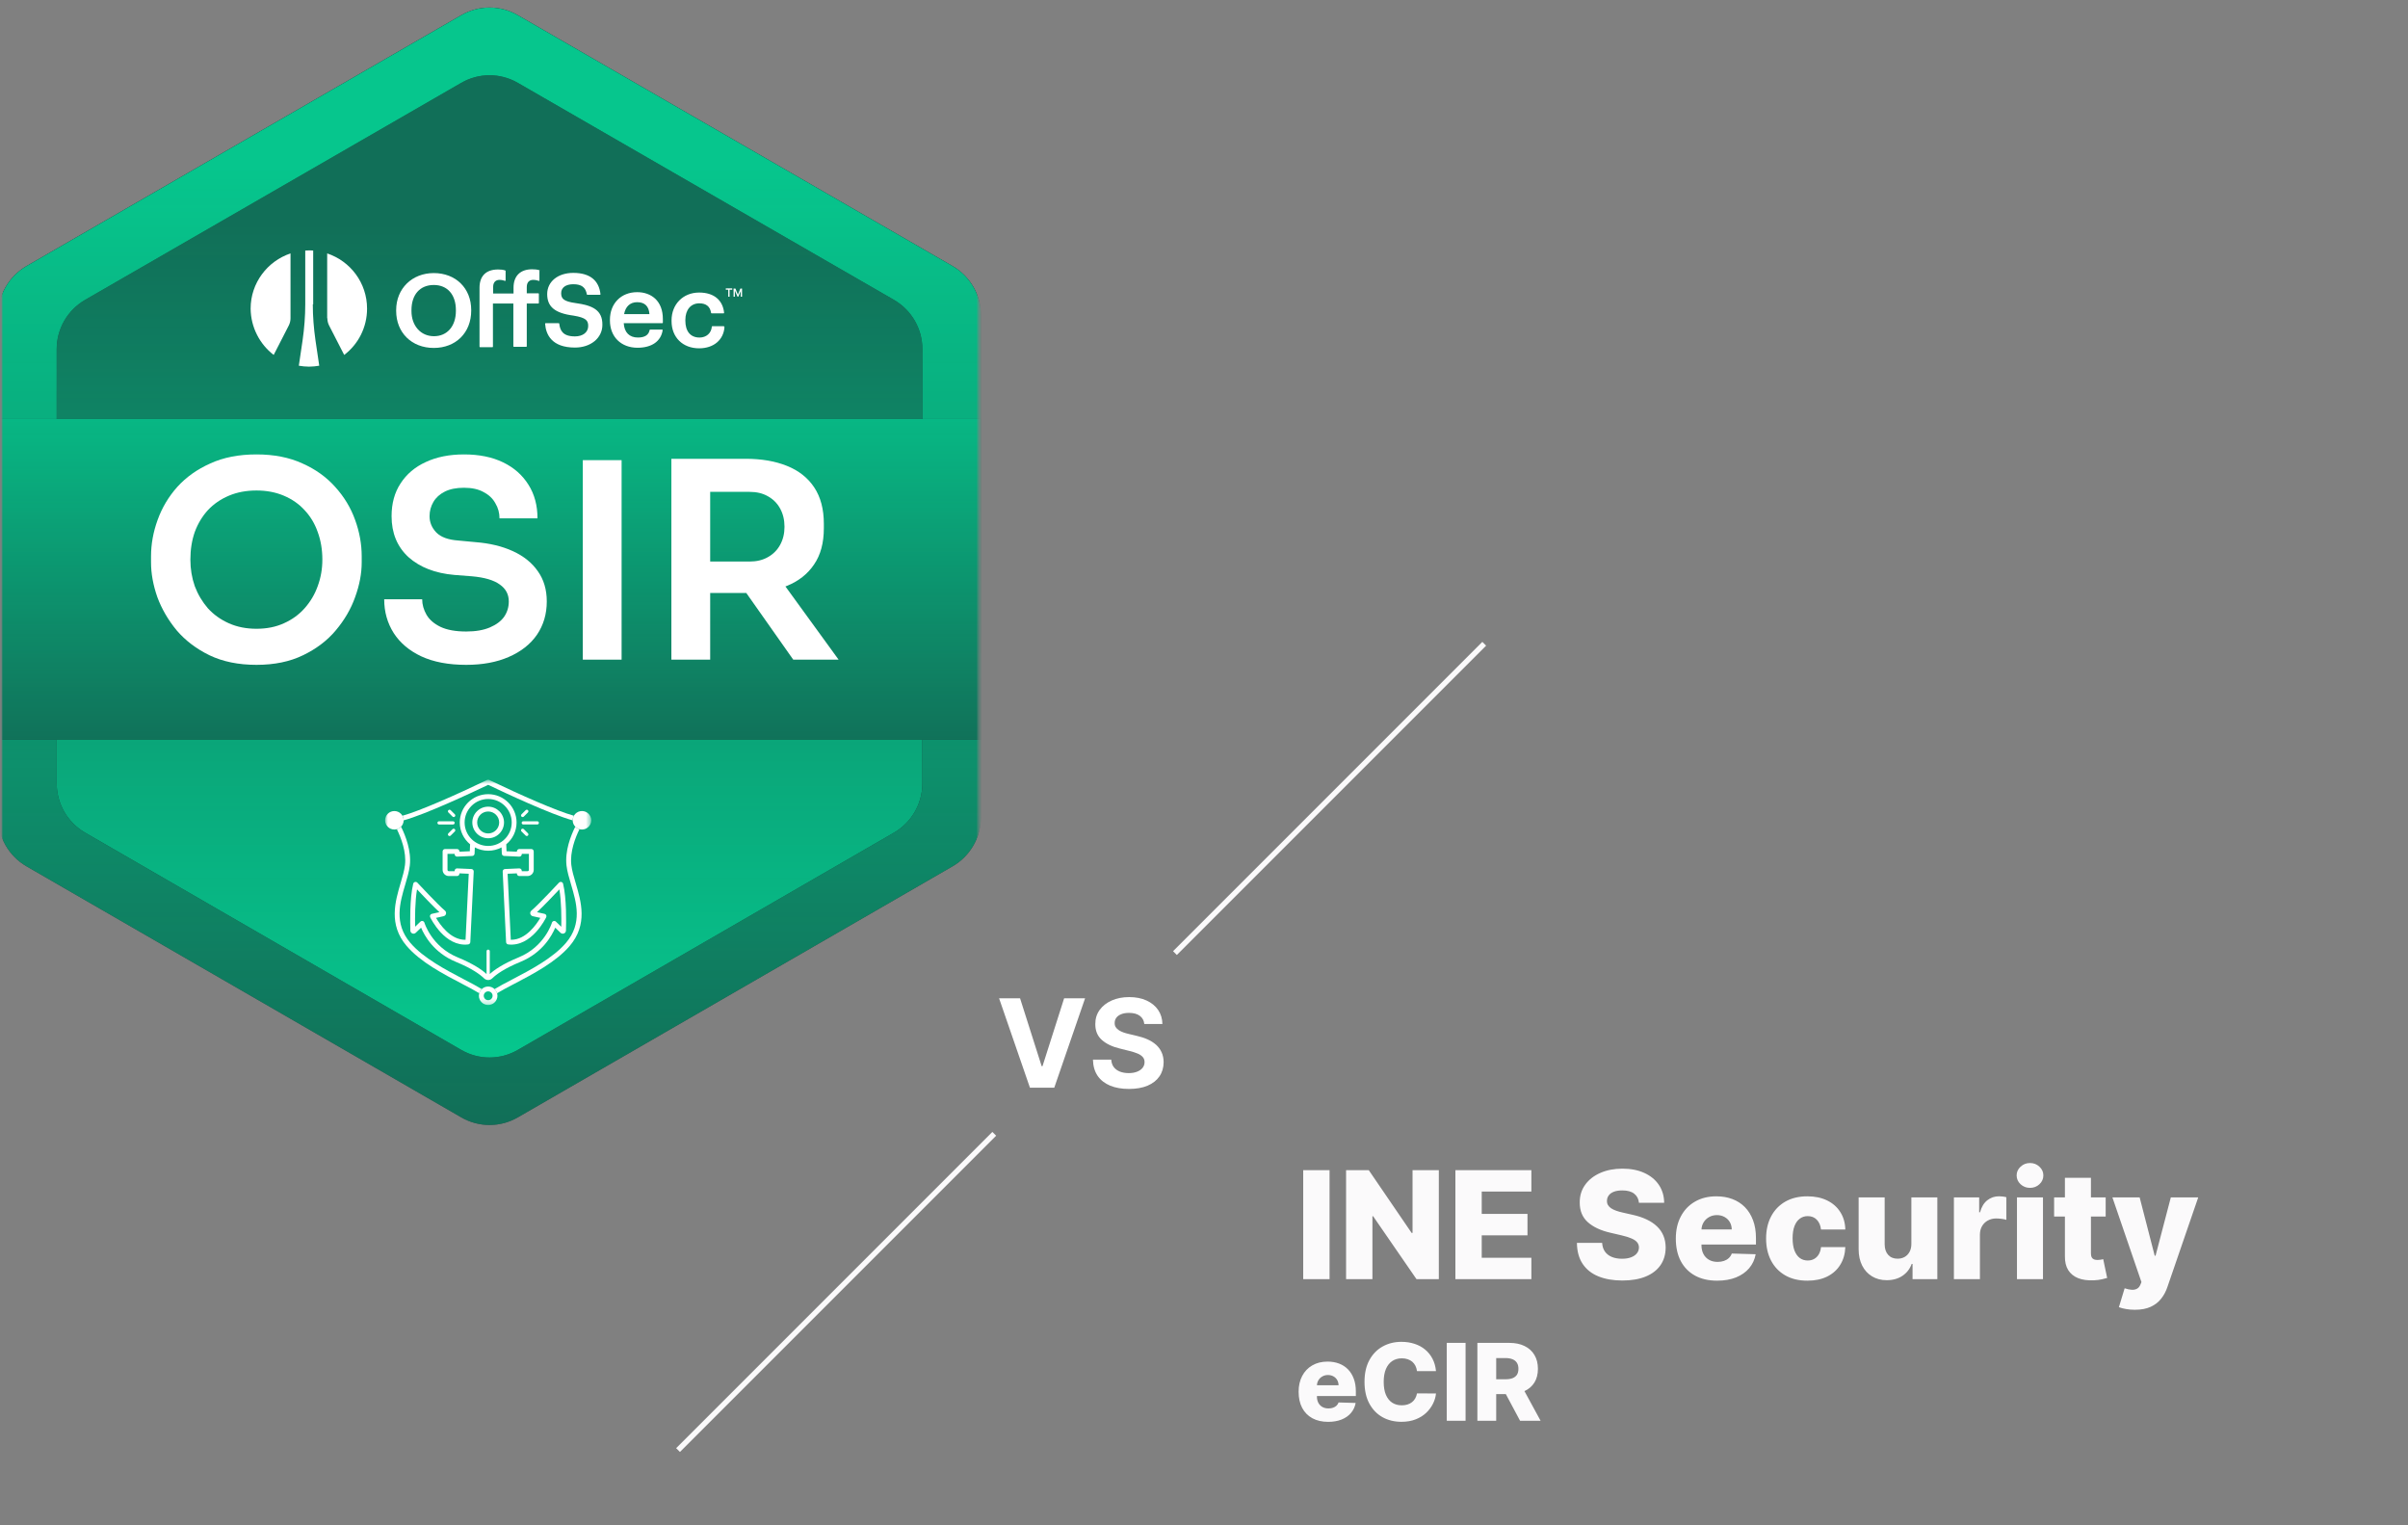 <svg width="450" height="285" viewBox="0 0 450 285" fill="none" xmlns="http://www.w3.org/2000/svg">
<rect x="0" y="0" width="450" height="285" fill="#808080" stroke="none"/>
<mask id="mask0_1722_6434" style="mask-type:luminance" maskUnits="userSpaceOnUse" x="0" y="0" width="450" height="285">
<path d="M450 0H0V284.694H450V0Z" fill="white"/>
</mask>
<g mask="url(#mask0_1722_6434)">
<path d="M190.627 186.53L194.664 199.217H194.818L198.862 186.53H202.776L197.019 203.228H192.471L186.706 186.53H190.627ZM213.844 191.333C213.778 190.675 213.498 190.164 213.003 189.8C212.509 189.436 211.838 189.253 210.99 189.253C210.414 189.253 209.927 189.335 209.53 189.499C209.133 189.656 208.829 189.876 208.617 190.159C208.411 190.442 208.308 190.762 208.308 191.12C208.297 191.42 208.359 191.681 208.495 191.904C208.637 192.126 208.829 192.319 209.074 192.482C209.319 192.64 209.601 192.779 209.922 192.898C210.243 193.012 210.585 193.111 210.949 193.191L212.45 193.55C213.178 193.714 213.846 193.931 214.455 194.203C215.063 194.474 215.591 194.809 216.037 195.205C216.482 195.602 216.827 196.07 217.072 196.608C217.322 197.146 217.45 197.763 217.456 198.458C217.45 199.48 217.189 200.367 216.672 201.117C216.162 201.861 215.422 202.44 214.455 202.854C213.493 203.26 212.332 203.464 210.974 203.464C209.626 203.464 208.452 203.259 207.452 202.845C206.456 202.432 205.679 201.82 205.119 201.01C204.565 200.195 204.274 199.187 204.248 197.986H207.663C207.702 198.545 207.861 199.013 208.144 199.389C208.433 199.758 208.816 200.038 209.294 200.228C209.778 200.413 210.325 200.505 210.932 200.505C211.53 200.505 212.05 200.418 212.49 200.244C212.935 200.07 213.281 199.828 213.526 199.519C213.77 199.209 213.892 198.853 213.892 198.451C213.892 198.075 213.781 197.76 213.558 197.505C213.34 197.25 213.02 197.032 212.596 196.852C212.178 196.673 211.663 196.51 211.056 196.363L209.237 195.907C207.829 195.564 206.718 195.029 205.903 194.301C205.087 193.573 204.682 192.591 204.688 191.357C204.682 190.346 204.951 189.463 205.495 188.708C206.044 187.952 206.796 187.363 207.753 186.938C208.71 186.514 209.796 186.303 211.014 186.303C212.254 186.303 213.335 186.514 214.26 186.938C215.189 187.363 215.912 187.952 216.428 188.708C216.944 189.463 217.21 190.338 217.227 191.333H213.844Z" fill="white"/>
<path d="M277.369 120.284L219.574 178.079" stroke="#FBFAFB"/>
<path d="M185.806 211.847L126.713 270.94" stroke="#FBFAFB"/>
<mask id="mask1_1722_6434" style="mask-type:luminance" maskUnits="userSpaceOnUse" x="0" y="0" width="184" height="212">
<path d="M183.673 0H0V211.931H183.673V0Z" fill="white"/>
</mask>
<g mask="url(#mask1_1722_6434)">
<mask id="mask2_1722_6434" style="mask-type:luminance" maskUnits="userSpaceOnUse" x="0" y="0" width="184" height="212">
<path d="M183.673 0H0V211.931H183.673V0Z" fill="white"/>
</mask>
<g mask="url(#mask2_1722_6434)">
<mask id="mask3_1722_6434" style="mask-type:luminance" maskUnits="userSpaceOnUse" x="0" y="0" width="184" height="212">
<path d="M183.673 0H0V211.931H183.673V0Z" fill="white"/>
</mask>
<g mask="url(#mask3_1722_6434)">
<mask id="mask4_1722_6434" style="mask-type:luminance" maskUnits="userSpaceOnUse" x="0" y="0" width="184" height="212">
<path d="M183.673 0H0V211.931H183.673V0Z" fill="white"/>
</mask>
<g mask="url(#mask4_1722_6434)">
<mask id="mask5_1722_6434" style="mask-type:luminance" maskUnits="userSpaceOnUse" x="0" y="0" width="184" height="212">
<path d="M183.673 0H0V211.931H183.673V0Z" fill="white"/>
</mask>
<g mask="url(#mask5_1722_6434)">
<path d="M129.572 138.476H173.254" stroke="#FFDF00" stroke-width="2" stroke-miterlimit="10"/>
<path d="M11.803 138.476H55.485" stroke="#FFDF00" stroke-width="2" stroke-miterlimit="10"/>
<mask id="mask6_1722_6434" style="mask-type:luminance" maskUnits="userSpaceOnUse" x="0" y="0" width="184" height="212">
<path d="M183.673 0H0V211.931H183.673V0Z" fill="white"/>
</mask>
<g mask="url(#mask6_1722_6434)">
<path d="M-0.353 58.899V152.679C-0.353 156.458 1.66 159.955 4.945 161.862L86.185 208.77C89.47 210.677 93.497 210.677 96.782 208.77L178.022 161.862C181.307 159.955 183.32 156.458 183.32 152.679V58.899C183.32 55.12 181.307 51.623 178.022 49.715L96.782 2.843C93.497 0.936 89.47 0.936 86.185 2.843L4.945 49.715C1.66 51.623 -0.353 55.12 -0.353 58.899Z" fill="#1C1822"/>
<path d="M-0.353 58.899V152.679C-0.353 156.458 1.66 159.955 4.945 161.862L86.185 208.77C89.47 210.677 93.497 210.677 96.782 208.77L178.022 161.862C181.307 159.955 183.32 156.458 183.32 152.679V58.899C183.32 55.12 181.307 51.623 178.022 49.715L96.782 2.843C93.497 0.936 89.47 0.936 86.185 2.843L4.945 49.715C1.66 51.623 -0.353 55.12 -0.353 58.899Z" fill="url(#paint0_linear_1722_6434)"/>
<path d="M10.596 65.222V146.392C10.596 150.171 12.61 153.668 15.895 155.575L86.185 196.16C89.47 198.068 93.497 198.068 96.782 196.16L167.072 155.575C170.357 153.668 172.37 150.171 172.37 146.392V65.222C172.37 61.443 170.357 57.946 167.072 56.038L96.782 15.489C93.497 13.582 89.47 13.582 86.185 15.489L15.895 56.038C12.61 57.946 10.596 61.443 10.596 65.222Z" fill="#1C1822"/>
<path d="M10.596 65.222V146.392C10.596 150.171 12.61 153.668 15.895 155.575L86.185 196.16C89.47 198.068 93.497 198.068 96.782 196.16L167.072 155.575C170.357 153.668 172.37 150.171 172.37 146.392V65.222C172.37 61.443 170.357 57.946 167.072 56.038L96.782 15.489C93.497 13.582 89.47 13.582 86.185 15.489L15.895 56.038C12.61 57.946 10.596 61.443 10.596 65.222Z" fill="url(#paint1_linear_1722_6434)"/>
<mask id="mask7_1722_6434" style="mask-type:luminance" maskUnits="userSpaceOnUse" x="71" y="145" width="40" height="43">
<path d="M110.488 145.691H71.965V187.783H110.488V145.691Z" fill="white"/>
</mask>
<g mask="url(#mask7_1722_6434)">
<path d="M75.432 153.283C79.589 152.128 88.104 148.137 91.227 146.642C94.351 148.137 102.866 152.128 107.024 153.283C107.024 153.277 107.024 153.272 107.024 153.266C107.024 152.959 107.106 152.67 107.248 152.419C103.983 151.511 97.281 148.545 91.424 145.734C91.3 145.674 91.156 145.674 91.031 145.734C85.173 148.545 78.47 151.511 75.207 152.419C75.349 152.67 75.432 152.959 75.432 153.266C75.432 153.272 75.432 153.277 75.432 153.283Z" fill="white"/>
<path d="M92.961 186.055C92.961 187.008 92.183 187.782 91.228 187.782C90.272 187.782 89.495 187.008 89.495 186.055C89.495 185.102 90.272 184.327 91.228 184.327C92.183 184.327 92.961 185.102 92.961 186.055ZM90.4 186.055C90.4 186.509 90.77 186.879 91.228 186.879C91.687 186.879 92.055 186.509 92.055 186.055C92.055 185.6 91.685 185.231 91.228 185.231C90.772 185.231 90.4 185.6 90.4 186.055Z" fill="white"/>
<path d="M105.231 165.124C105.191 164.964 105.067 164.836 104.905 164.794C104.744 164.752 104.572 164.803 104.459 164.923C104.421 164.965 100.546 169.117 99.305 170.147C99.128 170.294 99.051 170.524 99.106 170.745C99.16 170.968 99.332 171.136 99.558 171.188L100.971 171.5C100.272 172.695 98.296 175.594 95.539 175.594C95.512 175.594 95.483 175.594 95.455 175.594L94.86 163.257L96.596 163.181V163.234C96.596 163.483 96.799 163.685 97.049 163.685H98.582C99.221 163.685 99.741 163.166 99.741 162.53V159.088C99.741 158.839 99.538 158.637 99.288 158.637H97.049C96.799 158.637 96.596 158.839 96.596 159.088V159.139L94.659 159.054L94.607 157.752C95.784 156.781 96.534 155.314 96.534 153.678C96.534 150.762 94.154 148.388 91.228 148.388C88.303 148.388 85.921 150.76 85.921 153.678C85.921 155.316 86.672 156.782 87.85 157.752L87.797 159.054L85.86 159.139V159.088C85.86 158.839 85.658 158.637 85.408 158.637H83.168C82.918 158.637 82.715 158.839 82.715 159.088V162.53C82.715 163.166 83.236 163.685 83.875 163.685H85.408C85.658 163.685 85.86 163.483 85.86 163.234V163.181L87.596 163.257L87.001 175.594C84.199 175.664 82.19 172.708 81.483 171.5L82.896 171.188C83.121 171.136 83.294 170.968 83.347 170.745C83.4 170.524 83.325 170.294 83.148 170.147C81.907 169.117 78.034 164.965 77.994 164.923C77.88 164.801 77.711 164.752 77.549 164.794C77.388 164.836 77.262 164.961 77.222 165.124C76.552 167.822 76.641 172.508 76.685 173.878C76.692 174.112 76.838 174.321 77.055 174.41C77.275 174.5 77.527 174.452 77.698 174.286L78.691 173.334C79.282 174.751 81.038 178.008 85.168 179.707C88.206 180.954 89.719 182.073 90.453 182.793C90.67 183.006 90.947 183.112 91.227 183.112C91.506 183.112 91.783 183.006 91.998 182.793C92.732 182.075 94.243 180.957 97.282 179.709C101.415 178.01 103.169 174.752 103.76 173.336L104.753 174.289C104.923 174.452 105.175 174.501 105.396 174.41C105.613 174.321 105.759 174.112 105.766 173.879C105.81 172.508 105.899 167.824 105.229 165.124H105.231ZM86.826 153.676C86.826 151.257 88.801 149.288 91.228 149.288C93.656 149.288 95.629 151.257 95.629 153.676C95.629 156.095 93.654 158.061 91.228 158.061C88.802 158.061 86.826 156.093 86.826 153.676ZM104.881 173.155L103.89 172.204C103.775 172.093 103.612 172.053 103.459 172.093C103.306 172.135 103.185 172.253 103.141 172.404C103.129 172.45 101.802 176.875 96.939 178.874C93.971 180.094 92.373 181.22 91.529 181.995V177.73C91.529 177.564 91.394 177.43 91.228 177.43C91.062 177.43 90.927 177.564 90.927 177.73V181.995C90.086 181.22 88.485 180.094 85.517 178.874C80.671 176.882 79.328 172.45 79.315 172.404C79.272 172.253 79.151 172.135 78.998 172.093C78.844 172.053 78.68 172.093 78.567 172.204L77.576 173.155C77.545 171.538 77.546 168.426 77.932 166.176C78.936 167.243 80.954 169.361 82.115 170.436L80.702 170.749C80.567 170.778 80.454 170.867 80.394 170.991C80.334 171.115 80.334 171.258 80.394 171.384C80.504 171.613 83.134 176.98 87.49 176.462C87.709 176.437 87.879 176.257 87.89 176.037L88.527 162.846C88.532 162.726 88.49 162.61 88.41 162.521C88.33 162.432 88.217 162.379 88.096 162.373L85.433 162.255C85.311 162.244 85.189 162.295 85.101 162.379C85.012 162.464 84.96 162.583 84.96 162.704V162.777H83.88C83.739 162.777 83.626 162.664 83.626 162.524V159.534H84.96V159.607C84.96 159.731 85.012 159.847 85.101 159.932C85.19 160.018 85.311 160.062 85.433 160.056L88.257 159.931C88.492 159.92 88.68 159.732 88.689 159.498L88.737 158.334C89.482 158.73 90.33 158.957 91.234 158.957C92.137 158.957 92.986 158.73 93.731 158.334L93.778 159.498C93.787 159.732 93.975 159.92 94.21 159.931L97.034 160.056C97.155 160.06 97.277 160.016 97.367 159.932C97.456 159.847 97.507 159.729 97.507 159.607V159.534H98.841V162.524C98.841 162.664 98.728 162.777 98.587 162.777H97.507V162.704C97.507 162.581 97.456 162.464 97.367 162.379C97.277 162.293 97.153 162.25 97.034 162.255L94.371 162.373C94.251 162.379 94.138 162.432 94.057 162.521C93.977 162.61 93.933 162.726 93.94 162.846L94.578 176.037C94.588 176.257 94.756 176.437 94.977 176.462C99.336 176.973 101.964 171.611 102.074 171.384C102.134 171.26 102.132 171.115 102.074 170.991C102.015 170.867 101.9 170.778 101.765 170.749L100.352 170.436C101.514 169.361 103.532 167.243 104.536 166.176C104.921 168.426 104.923 171.536 104.892 173.155H104.881Z" fill="white"/>
<path d="M91.227 156.625C92.86 156.625 94.189 155.301 94.189 153.673C94.189 152.046 92.86 150.721 91.227 150.721C89.594 150.721 88.265 152.046 88.265 153.673C88.265 155.301 89.594 156.625 91.227 156.625ZM91.227 151.625C92.36 151.625 93.284 152.544 93.284 153.675C93.284 154.806 92.362 155.725 91.227 155.725C90.091 155.725 89.17 154.806 89.17 153.675C89.17 152.544 90.091 151.625 91.227 151.625Z" fill="white"/>
<path d="M97.487 153.75C97.487 153.915 97.622 154.05 97.788 154.05H100.407C100.573 154.05 100.708 153.915 100.708 153.75C100.708 153.585 100.573 153.45 100.407 153.45H97.788C97.622 153.45 97.487 153.585 97.487 153.75Z" fill="white"/>
<path d="M97.671 152.664C97.748 152.664 97.827 152.635 97.885 152.577L98.659 151.805C98.778 151.687 98.778 151.498 98.659 151.38C98.54 151.262 98.35 151.262 98.232 151.38L97.458 152.151C97.339 152.269 97.339 152.458 97.458 152.577C97.516 152.635 97.595 152.664 97.671 152.664Z" fill="white"/>
<path d="M98.232 156.122C98.29 156.18 98.369 156.209 98.445 156.209C98.522 156.209 98.6 156.18 98.659 156.122C98.778 156.004 98.778 155.814 98.659 155.696L97.885 154.925C97.766 154.807 97.576 154.807 97.458 154.925C97.339 155.043 97.339 155.233 97.458 155.351L98.232 156.122Z" fill="white"/>
<path d="M82.046 154.052H84.665C84.832 154.052 84.966 153.918 84.966 153.752C84.966 153.587 84.832 153.452 84.665 153.452H82.046C81.88 153.452 81.745 153.587 81.745 153.752C81.745 153.918 81.88 154.052 82.046 154.052Z" fill="white"/>
<path d="M84.568 152.577C84.627 152.635 84.706 152.664 84.782 152.664C84.859 152.664 84.937 152.635 84.996 152.577C85.114 152.46 85.114 152.269 84.996 152.151L84.222 151.38C84.103 151.262 83.913 151.262 83.794 151.38C83.676 151.496 83.676 151.687 83.794 151.805L84.568 152.577Z" fill="white"/>
<path d="M84.568 154.926L83.794 155.698C83.676 155.816 83.676 156.005 83.794 156.124C83.853 156.181 83.932 156.211 84.008 156.211C84.085 156.211 84.163 156.181 84.222 156.124L84.996 155.352C85.114 155.234 85.114 155.045 84.996 154.926C84.877 154.809 84.687 154.809 84.568 154.926Z" fill="white"/>
<path d="M73.699 154.994C72.743 154.994 71.965 154.219 71.965 153.268C71.965 152.317 72.743 151.54 73.699 151.54C74.656 151.54 75.433 152.315 75.433 153.268C75.433 154.221 74.656 154.994 73.699 154.994Z" fill="white"/>
<path d="M108.755 154.994C107.799 154.994 107.022 154.219 107.022 153.268C107.022 152.317 107.799 151.54 108.755 151.54C109.712 151.54 110.489 152.315 110.489 153.268C110.489 154.221 109.712 154.994 108.755 154.994Z" fill="white"/>
<path d="M90.029 184.808C89.171 184.279 88.064 183.701 86.81 183.046C83.387 181.258 79.127 179.035 76.672 176.154C73.582 172.528 74.728 168.659 75.738 165.247C76.105 164.008 76.451 162.839 76.581 161.745C76.908 159.01 75.794 156.162 74.946 154.459C74.734 154.679 74.464 154.843 74.161 154.929C74.953 156.542 75.975 159.186 75.681 161.638C75.559 162.655 75.223 163.79 74.869 164.99C73.847 168.442 72.575 172.739 75.981 176.736C78.549 179.75 82.895 182.02 86.388 183.843C87.603 184.477 88.722 185.061 89.56 185.578C89.646 185.28 89.81 185.016 90.028 184.807L90.029 184.808Z" fill="white"/>
<path d="M107.582 164.993C107.226 163.792 106.891 162.657 106.77 161.64C106.476 159.187 107.498 156.544 108.29 154.93C107.987 154.847 107.717 154.683 107.506 154.461C106.657 156.164 105.543 159.012 105.87 161.747C106.002 162.841 106.347 164.01 106.714 165.249C107.725 168.661 108.869 172.53 105.779 176.156C103.324 179.038 99.062 181.262 95.636 183.05C94.384 183.703 93.278 184.281 92.42 184.811C92.639 185.02 92.803 185.283 92.889 185.582C93.725 185.067 94.842 184.483 96.056 183.85C99.549 182.026 103.899 179.756 106.469 176.74C109.877 172.742 108.603 168.446 107.58 164.994L107.582 164.993Z" fill="white"/>
</g>
<path fill-rule="evenodd" clip-rule="evenodd" d="M58.458 56.851C58.458 59.111 58.634 61.337 58.952 63.562L59.658 68.331C59.023 68.436 58.422 68.507 57.751 68.507C57.08 68.507 56.48 68.436 55.844 68.331L56.55 63.562C56.868 61.337 57.045 59.111 57.045 56.851V46.819C57.292 46.819 57.539 46.784 57.786 46.784C58.034 46.784 58.281 46.784 58.528 46.819V56.851H58.458ZM51.146 66.317L53.972 60.807C54.184 60.383 54.29 59.924 54.29 59.465V47.349C49.98 48.797 46.837 52.859 46.837 57.663C46.872 61.196 48.568 64.339 51.146 66.317ZM61.177 59.465C61.177 59.924 61.283 60.383 61.495 60.807L64.321 66.317C66.935 64.339 68.595 61.196 68.595 57.663C68.595 52.859 65.487 48.797 61.142 47.349V59.465H61.177Z" fill="white"/>
<path d="M135.636 54.131V53.884H136.837V54.131H135.636ZM136.095 55.438V54.06H136.342V55.438H136.095ZM137.084 55.438V53.919H137.331V55.438H137.084ZM137.826 55.438L137.155 53.919H137.437L137.896 55.049L138.356 53.919H138.638L137.967 55.438H137.826ZM138.426 55.438V53.919H138.673V55.438H138.426Z" fill="white"/>
<path d="M81.064 51.023C77.001 51.023 74.034 53.919 74.034 57.946V58.087C74.034 62.149 76.931 65.01 81.064 65.01C85.196 65.01 88.057 62.149 88.057 58.052V57.91C88.057 53.849 85.161 51.023 81.064 51.023ZM76.895 57.946C76.895 55.049 78.485 53.248 81.064 53.248C83.642 53.248 85.196 55.085 85.196 57.946V58.087C85.196 60.948 83.571 62.82 81.099 62.82C78.626 62.82 76.895 60.877 76.895 58.122V57.946Z" fill="white"/>
<path d="M100.808 50.493C100.349 50.352 99.996 50.316 99.431 50.316C97.241 50.316 95.969 51.553 95.969 53.743V54.838H92.154V53.637C92.154 52.542 92.825 52.294 93.355 52.294C93.779 52.294 94.132 52.4 94.344 52.471C94.38 52.471 94.415 52.471 94.45 52.471C94.486 52.436 94.486 52.436 94.486 52.4V50.634C94.486 50.599 94.45 50.564 94.415 50.528C93.956 50.387 93.603 50.352 93.073 50.352C90.847 50.352 89.611 51.553 89.611 53.778V64.763C89.611 64.834 89.647 64.869 89.717 64.869H92.013C92.084 64.869 92.119 64.834 92.119 64.763V56.71H95.934V64.692C95.934 64.763 95.969 64.798 96.04 64.798H98.336C98.406 64.798 98.442 64.763 98.442 64.692V56.71H100.596C100.667 56.71 100.702 56.674 100.702 56.604V54.908C100.702 54.838 100.667 54.802 100.596 54.802H98.442V53.637C98.442 52.542 99.113 52.294 99.642 52.294C100.102 52.294 100.455 52.4 100.667 52.471C100.702 52.471 100.738 52.471 100.773 52.471C100.808 52.471 100.808 52.436 100.808 52.4V50.634C100.879 50.564 100.879 50.528 100.808 50.493Z" fill="white"/>
<path d="M107.626 56.639C105.294 56.321 104.87 55.791 104.87 54.767C104.87 53.743 105.718 53.107 107.131 53.107C108.685 53.107 109.427 53.672 109.674 55.014C109.674 55.049 109.71 55.085 109.78 55.085H112.111C112.147 55.085 112.182 55.085 112.182 55.049C112.217 55.014 112.217 55.014 112.217 54.979C111.935 52.365 110.204 50.988 107.131 50.988C104.27 50.988 102.257 52.613 102.257 54.944C102.257 57.275 103.634 58.511 107.166 58.97C109.533 59.359 109.921 59.889 109.921 60.913C109.921 62.078 108.932 62.856 107.449 62.856C105.153 62.856 104.659 61.725 104.517 60.489C104.517 60.454 104.482 60.383 104.411 60.383H101.974C101.939 60.383 101.903 60.383 101.903 60.418C101.903 60.454 101.868 60.454 101.868 60.489C102.009 62.502 103.104 64.94 107.449 64.94C110.416 64.94 112.571 63.138 112.571 60.701C112.606 57.91 110.699 57.063 107.626 56.639Z" fill="white"/>
<path d="M122.425 55.791C121.577 55.014 120.412 54.59 119.069 54.59C116.067 54.59 113.983 56.709 113.983 59.747V59.888C113.983 62.926 116.067 64.975 119.14 64.975C121.789 64.975 123.52 63.774 123.838 61.69C123.838 61.654 123.838 61.619 123.803 61.619C123.767 61.584 123.767 61.584 123.732 61.584H121.507C121.471 61.584 121.401 61.619 121.401 61.654C121.224 62.608 120.482 63.067 119.211 63.067C117.621 63.067 116.668 62.114 116.562 60.383H123.767C123.838 60.383 123.873 60.348 123.873 60.277V59.606C123.873 57.981 123.379 56.674 122.425 55.791ZM116.632 58.687C116.88 57.275 117.763 56.462 119.069 56.462C120.482 56.462 121.259 57.204 121.365 58.687H116.632Z" fill="white"/>
<path d="M135.318 60.984C135.283 60.949 135.283 60.949 135.248 60.949H133.128C133.058 60.949 133.022 60.984 133.022 61.055C132.916 62.255 131.998 63.068 130.726 63.068C129.031 63.068 128.077 61.902 128.077 59.924V59.783C128.077 57.876 129.102 56.675 130.691 56.675C131.963 56.675 132.704 57.275 132.881 58.441C132.881 58.476 132.916 58.547 132.987 58.547H135.212C135.248 58.547 135.283 58.547 135.283 58.511C135.318 58.476 135.318 58.476 135.318 58.441C135.071 56.039 133.376 54.661 130.656 54.661C127.653 54.661 125.499 56.851 125.499 59.854V59.995C125.499 63.033 127.583 65.081 130.656 65.081C133.34 65.081 135.212 63.527 135.389 61.125C135.354 61.055 135.354 61.019 135.318 60.984Z" fill="white"/>
<path d="M183.32 78.291H-0.353V138.196H183.32V78.291Z" fill="#1C1822"/>
<path d="M183.32 78.291H-0.353V138.196H183.32V78.291Z" fill="url(#paint2_linear_1722_6434)"/>
<path d="M125.465 123.253V85.722H132.716V123.253H125.465ZM148.239 123.253L136.801 107.015H144.92L156.715 123.253H148.239ZM130.571 110.794V104.922H140.069C141.396 104.922 142.537 104.649 143.49 104.105C144.477 103.56 145.243 102.794 145.788 101.807C146.332 100.82 146.605 99.696 146.605 98.437C146.605 97.143 146.332 96.003 145.788 95.016C145.243 94.028 144.477 93.263 143.49 92.718C142.537 92.173 141.396 91.901 140.069 91.901H130.571V85.722H139.303C142.299 85.722 144.886 86.165 147.065 87.05C149.277 87.935 150.979 89.28 152.171 91.084C153.362 92.888 153.958 95.152 153.958 97.875V98.692C153.958 101.45 153.345 103.713 152.119 105.483C150.928 107.254 149.243 108.581 147.065 109.466C144.886 110.351 142.299 110.794 139.303 110.794H130.571Z" fill="white"/>
<path d="M108.912 123.253V85.978H116.163V123.253H108.912Z" fill="white"/>
<path d="M87.117 124.223C83.814 124.223 81.023 123.696 78.742 122.641C76.495 121.585 74.776 120.138 73.585 118.3C72.393 116.428 71.798 114.317 71.798 111.968H78.895C78.895 112.956 79.168 113.926 79.712 114.879C80.257 115.798 81.125 116.547 82.317 117.126C83.542 117.704 85.142 117.994 87.117 117.994C88.887 117.994 90.368 117.739 91.559 117.228C92.75 116.717 93.636 116.053 94.214 115.236C94.793 114.385 95.082 113.432 95.082 112.377C95.082 111.049 94.52 109.994 93.397 109.211C92.274 108.394 90.537 107.883 88.189 107.679L84.921 107.424C81.346 107.118 78.487 106.011 76.342 104.105C74.231 102.164 73.177 99.611 73.177 96.445C73.177 94.063 73.738 92.02 74.861 90.318C75.985 88.582 77.551 87.254 79.559 86.335C81.602 85.382 83.985 84.906 86.708 84.906C89.533 84.906 91.967 85.399 94.01 86.386C96.052 87.374 97.635 88.769 98.759 90.573C99.882 92.344 100.444 94.437 100.444 96.854H93.346C93.346 95.833 93.091 94.897 92.58 94.046C92.104 93.161 91.372 92.463 90.385 91.952C89.431 91.408 88.206 91.135 86.708 91.135C85.278 91.135 84.087 91.373 83.134 91.85C82.18 92.327 81.466 92.973 80.989 93.79C80.513 94.607 80.274 95.493 80.274 96.445C80.274 97.603 80.7 98.624 81.551 99.509C82.402 100.36 83.746 100.854 85.585 100.99L88.853 101.297C91.508 101.501 93.84 102.062 95.848 102.981C97.856 103.901 99.405 105.143 100.495 106.709C101.618 108.275 102.18 110.164 102.18 112.377C102.18 114.726 101.567 116.802 100.342 118.606C99.116 120.377 97.363 121.755 95.082 122.743C92.835 123.73 90.18 124.223 87.117 124.223Z" fill="white"/>
<path d="M47.935 124.223C44.565 124.223 41.637 123.628 39.152 122.436C36.701 121.245 34.659 119.696 33.025 117.789C31.425 115.849 30.216 113.773 29.399 111.56C28.616 109.313 28.225 107.152 28.225 105.075V103.952C28.225 101.671 28.633 99.407 29.45 97.16C30.267 94.88 31.493 92.82 33.127 90.982C34.795 89.144 36.854 87.68 39.306 86.591C41.757 85.467 44.633 84.906 47.935 84.906C51.203 84.906 54.062 85.467 56.514 86.591C58.965 87.68 61.007 89.144 62.641 90.982C64.309 92.82 65.552 94.88 66.368 97.16C67.186 99.407 67.594 101.671 67.594 103.952V105.075C67.594 107.152 67.186 109.313 66.368 111.56C65.586 113.773 64.377 115.849 62.743 117.789C61.143 119.696 59.101 121.245 56.616 122.436C54.165 123.628 51.271 124.223 47.935 124.223ZM47.935 117.483C49.842 117.483 51.544 117.143 53.041 116.462C54.573 115.781 55.867 114.845 56.922 113.654C58.011 112.428 58.828 111.049 59.373 109.517C59.952 107.952 60.241 106.301 60.241 104.565C60.241 102.692 59.952 100.973 59.373 99.407C58.828 97.841 58.011 96.48 56.922 95.322C55.867 94.165 54.573 93.263 53.041 92.616C51.509 91.969 49.807 91.646 47.935 91.646C46.029 91.646 44.31 91.969 42.778 92.616C41.246 93.263 39.935 94.165 38.846 95.322C37.791 96.48 36.974 97.841 36.395 99.407C35.85 100.973 35.578 102.692 35.578 104.565C35.578 106.301 35.85 107.952 36.395 109.517C36.974 111.049 37.791 112.428 38.846 113.654C39.935 114.845 41.246 115.781 42.778 116.462C44.31 117.143 46.029 117.483 47.935 117.483Z" fill="white"/>
</g>
</g>
</g>
</g>
</g>
</g>
<path d="M248.463 218.636V239H243.541V218.636H248.463ZM268.884 218.636V239H264.708L256.604 227.247H256.475V239H251.553V218.636H255.789L263.803 230.369H263.972V218.636H268.884ZM271.979 239V218.636H286.178V222.633H276.901V226.81H285.452V230.817H276.901V235.003H286.178V239H271.979ZM306.283 224.741C306.216 224.012 305.921 223.446 305.398 223.041C304.881 222.63 304.142 222.425 303.18 222.425C302.544 222.425 302.014 222.508 301.589 222.673C301.165 222.839 300.847 223.068 300.635 223.359C300.423 223.644 300.313 223.973 300.307 224.344C300.294 224.649 300.353 224.917 300.486 225.149C300.625 225.381 300.824 225.587 301.082 225.766C301.347 225.938 301.666 226.09 302.037 226.223C302.408 226.356 302.826 226.472 303.29 226.571L305.04 226.969C306.047 227.187 306.936 227.479 307.704 227.844C308.48 228.208 309.13 228.642 309.653 229.146C310.184 229.65 310.585 230.23 310.856 230.886C311.128 231.543 311.267 232.278 311.274 233.094C311.267 234.38 310.943 235.483 310.3 236.405C309.657 237.326 308.732 238.032 307.526 238.523C306.326 239.013 304.877 239.258 303.18 239.258C301.477 239.258 299.992 239.003 298.726 238.493C297.46 237.982 296.475 237.207 295.773 236.166C295.07 235.125 294.709 233.81 294.689 232.219H299.402C299.442 232.875 299.617 233.422 299.929 233.859C300.24 234.297 300.668 234.628 301.212 234.854C301.762 235.079 302.398 235.192 303.121 235.192C303.784 235.192 304.347 235.102 304.811 234.923C305.282 234.744 305.643 234.496 305.895 234.178C306.147 233.859 306.276 233.495 306.283 233.084C306.276 232.699 306.157 232.371 305.925 232.099C305.693 231.821 305.335 231.582 304.851 231.383C304.374 231.178 303.764 230.989 303.021 230.817L300.893 230.32C299.13 229.915 297.741 229.262 296.727 228.361C295.713 227.453 295.209 226.226 295.216 224.682C295.209 223.422 295.547 222.319 296.23 221.371C296.913 220.423 297.857 219.684 299.064 219.153C300.27 218.623 301.646 218.358 303.19 218.358C304.768 218.358 306.137 218.626 307.297 219.163C308.463 219.694 309.368 220.439 310.011 221.401C310.654 222.362 310.982 223.475 310.996 224.741H306.283ZM320.899 239.288C319.302 239.288 317.923 238.973 316.763 238.344C315.609 237.707 314.721 236.803 314.098 235.629C313.481 234.449 313.173 233.047 313.173 231.423C313.173 229.846 313.485 228.467 314.108 227.287C314.731 226.1 315.609 225.179 316.743 224.523C317.876 223.86 319.212 223.528 320.75 223.528C321.837 223.528 322.831 223.697 323.733 224.035C324.634 224.374 325.413 224.874 326.07 225.537C326.726 226.2 327.236 227.018 327.601 227.993C327.965 228.961 328.148 230.071 328.148 231.324V232.537H314.874V229.713H323.624C323.617 229.196 323.494 228.735 323.256 228.331C323.017 227.927 322.689 227.612 322.271 227.386C321.86 227.154 321.386 227.038 320.849 227.038C320.306 227.038 319.819 227.161 319.388 227.406C318.957 227.645 318.615 227.973 318.364 228.391C318.112 228.802 317.979 229.269 317.966 229.793V232.666C317.966 233.289 318.088 233.836 318.334 234.307C318.579 234.771 318.927 235.132 319.378 235.391C319.829 235.649 320.365 235.778 320.989 235.778C321.419 235.778 321.811 235.719 322.162 235.599C322.513 235.48 322.815 235.304 323.067 235.072C323.319 234.84 323.508 234.555 323.633 234.217L328.098 234.347C327.912 235.347 327.505 236.219 326.875 236.962C326.252 237.697 325.433 238.271 324.419 238.682C323.405 239.086 322.231 239.288 320.899 239.288ZM337.76 239.288C336.149 239.288 334.767 238.957 333.614 238.294C332.467 237.631 331.586 236.71 330.969 235.53C330.353 234.343 330.044 232.971 330.044 231.413C330.044 229.849 330.353 228.477 330.969 227.297C331.592 226.11 332.477 225.186 333.624 224.523C334.777 223.86 336.153 223.528 337.75 223.528C339.162 223.528 340.392 223.784 341.439 224.294C342.493 224.804 343.315 225.527 343.905 226.462C344.502 227.39 344.817 228.48 344.85 229.733H340.306C340.213 228.951 339.948 228.338 339.51 227.893C339.079 227.449 338.516 227.227 337.82 227.227C337.256 227.227 336.763 227.386 336.338 227.704C335.914 228.016 335.583 228.48 335.344 229.097C335.112 229.706 334.996 230.462 334.996 231.364C334.996 232.265 335.112 233.027 335.344 233.651C335.583 234.267 335.914 234.734 336.338 235.053C336.763 235.364 337.256 235.52 337.82 235.52C338.271 235.52 338.668 235.424 339.013 235.231C339.364 235.039 339.653 234.758 339.878 234.386C340.104 234.008 340.246 233.551 340.306 233.014H344.85C344.803 234.274 344.489 235.374 343.905 236.315C343.328 237.257 342.516 237.989 341.469 238.513C340.428 239.03 339.192 239.288 337.76 239.288ZM357.192 232.408V223.727H362.044V239H357.411V236.156H357.251C356.913 237.091 356.337 237.833 355.521 238.383C354.713 238.927 353.735 239.199 352.588 239.199C351.547 239.199 350.633 238.96 349.844 238.483C349.055 238.006 348.442 237.339 348.004 236.484C347.567 235.623 347.345 234.615 347.338 233.462V223.727H352.2V232.507C352.207 233.336 352.426 233.989 352.857 234.466C353.287 234.943 353.874 235.182 354.616 235.182C355.1 235.182 355.535 235.076 355.919 234.864C356.31 234.645 356.618 234.33 356.844 233.919C357.076 233.501 357.192 232.998 357.192 232.408ZM365.139 239V223.727H369.862V226.511H370.021C370.299 225.504 370.753 224.755 371.383 224.264C372.013 223.767 372.745 223.518 373.581 223.518C373.806 223.518 374.038 223.535 374.277 223.568C374.515 223.595 374.737 223.638 374.943 223.697V227.923C374.711 227.844 374.406 227.781 374.028 227.734C373.657 227.688 373.325 227.665 373.034 227.665C372.457 227.665 371.937 227.794 371.473 228.053C371.015 228.304 370.654 228.659 370.389 229.116C370.13 229.567 370.001 230.097 370.001 230.707V239H365.139ZM376.924 239V223.727H381.786V239H376.924ZM379.36 221.947C378.677 221.947 378.091 221.722 377.6 221.271C377.11 220.814 376.864 220.264 376.864 219.621C376.864 218.984 377.11 218.441 377.6 217.99C378.091 217.533 378.677 217.304 379.36 217.304C380.049 217.304 380.636 217.533 381.12 217.99C381.611 218.441 381.856 218.984 381.856 219.621C381.856 220.264 381.611 220.814 381.12 221.271C380.636 221.722 380.049 221.947 379.36 221.947ZM393.502 223.727V227.307H383.867V223.727H393.502ZM385.885 220.068H390.748V234.197C390.748 234.496 390.794 234.738 390.887 234.923C390.986 235.102 391.129 235.231 391.314 235.311C391.5 235.384 391.722 235.42 391.98 235.42C392.166 235.42 392.362 235.404 392.567 235.371C392.779 235.331 392.938 235.298 393.044 235.271L393.78 238.781C393.548 238.847 393.22 238.93 392.796 239.03C392.378 239.129 391.878 239.192 391.294 239.219C390.154 239.272 389.176 239.139 388.361 238.821C387.552 238.496 386.933 237.992 386.502 237.31C386.078 236.627 385.872 235.768 385.885 234.734V220.068ZM398.956 244.727C398.372 244.727 397.822 244.681 397.305 244.588C396.788 244.502 396.344 244.386 395.973 244.24L397.047 240.71C397.524 240.869 397.955 240.962 398.339 240.989C398.73 241.015 399.065 240.952 399.343 240.8C399.628 240.654 399.847 240.392 400 240.014L400.189 239.557L394.76 223.727H399.85L402.664 234.625H402.824L405.677 223.727H410.798L405.041 240.462C404.762 241.297 404.368 242.033 403.858 242.669C403.354 243.312 402.701 243.816 401.899 244.18C401.103 244.545 400.122 244.727 398.956 244.727Z" fill="#FBFAFB"/>
<path d="M248.2 265.666C247.059 265.666 246.074 265.441 245.246 264.991C244.422 264.537 243.787 263.89 243.342 263.052C242.902 262.209 242.682 261.208 242.682 260.048C242.682 258.921 242.904 257.936 243.349 257.093C243.794 256.246 244.422 255.588 245.231 255.119C246.041 254.646 246.995 254.409 248.094 254.409C248.87 254.409 249.58 254.53 250.224 254.771C250.868 255.012 251.425 255.37 251.893 255.843C252.362 256.317 252.727 256.902 252.987 257.598C253.248 258.289 253.378 259.082 253.378 259.977V260.843H243.896V258.826H250.146C250.142 258.457 250.054 258.128 249.883 257.839C249.713 257.55 249.479 257.325 249.18 257.164C248.887 256.999 248.548 256.916 248.165 256.916C247.776 256.916 247.428 257.003 247.121 257.179C246.813 257.349 246.569 257.583 246.389 257.882C246.209 258.175 246.115 258.509 246.105 258.883V260.936C246.105 261.381 246.193 261.771 246.368 262.108C246.543 262.439 246.792 262.697 247.114 262.882C247.436 263.066 247.819 263.159 248.264 263.159C248.572 263.159 248.851 263.116 249.102 263.031C249.353 262.946 249.569 262.82 249.749 262.655C249.928 262.489 250.063 262.285 250.153 262.044L253.342 262.136C253.21 262.851 252.919 263.474 252.469 264.004C252.024 264.53 251.439 264.939 250.714 265.233C249.99 265.521 249.152 265.666 248.2 265.666ZM268.355 256.184H264.804C264.756 255.82 264.659 255.491 264.512 255.197C264.366 254.904 264.171 254.653 263.93 254.444C263.689 254.236 263.402 254.077 263.071 253.968C262.744 253.855 262.382 253.798 261.984 253.798C261.278 253.798 260.67 253.971 260.159 254.316C259.652 254.662 259.261 255.162 258.987 255.815C258.717 256.468 258.582 257.259 258.582 258.187C258.582 259.153 258.719 259.963 258.994 260.616C259.273 261.265 259.664 261.755 260.166 262.086C260.672 262.413 261.271 262.576 261.963 262.576C262.351 262.576 262.704 262.527 263.021 262.427C263.343 262.328 263.625 262.183 263.866 261.994C264.112 261.8 264.314 261.565 264.47 261.291C264.631 261.012 264.742 260.697 264.804 260.346L268.355 260.368C268.293 261.012 268.106 261.646 267.794 262.271C267.486 262.896 267.062 263.467 266.522 263.983C265.983 264.494 265.324 264.901 264.548 265.204C263.776 265.507 262.891 265.659 261.892 265.659C260.575 265.659 259.396 265.37 258.355 264.792C257.318 264.21 256.499 263.362 255.897 262.25C255.296 261.137 254.995 259.783 254.995 258.187C254.995 256.587 255.301 255.23 255.912 254.118C256.522 253.005 257.349 252.16 258.39 251.582C259.432 251.004 260.599 250.716 261.892 250.716C262.772 250.716 263.587 250.839 264.335 251.085C265.083 251.326 265.741 251.682 266.309 252.15C266.877 252.614 267.339 253.185 267.694 253.862C268.049 254.539 268.269 255.313 268.355 256.184ZM273.882 250.914V265.46H270.366V250.914H273.882ZM276.089 265.46V250.914H282.098C283.187 250.914 284.126 251.111 284.917 251.504C285.713 251.892 286.326 252.451 286.757 253.18C287.188 253.905 287.403 254.764 287.403 255.758C287.403 256.767 287.183 257.624 286.742 258.329C286.302 259.03 285.677 259.565 284.867 259.934C284.058 260.299 283.099 260.481 281.991 260.481H278.191V257.711H281.338C281.868 257.711 282.311 257.643 282.666 257.505C283.026 257.363 283.298 257.15 283.483 256.866C283.667 256.577 283.76 256.208 283.76 255.758C283.76 255.308 283.667 254.937 283.483 254.643C283.298 254.345 283.026 254.122 282.666 253.976C282.306 253.824 281.863 253.748 281.338 253.748H279.605V265.46H276.089ZM284.278 258.812L287.9 265.46H284.065L280.514 258.812H284.278Z" fill="#FBFAFB"/>
</g>
<defs>
<linearGradient id="paint0_linear_1722_6434" x1="91.483" y1="209.244" x2="91.483" y2="30.723" gradientUnits="userSpaceOnUse">
<stop stop-color="#06C68D" stop-opacity="0.5"/>
<stop offset="1" stop-color="#06C68D"/>
</linearGradient>
<linearGradient id="paint1_linear_1722_6434" x1="91.483" y1="196.12" x2="91.483" y2="41.64" gradientUnits="userSpaceOnUse">
<stop stop-color="#06C68D"/>
<stop offset="1" stop-color="#06C68D" stop-opacity="0.5"/>
</linearGradient>
<linearGradient id="paint2_linear_1722_6434" x1="91.483" y1="65.433" x2="91.483" y2="163.937" gradientUnits="userSpaceOnUse">
<stop stop-color="#06C68D"/>
<stop offset="0.766" stop-color="#06C68D" stop-opacity="0.5"/>
</linearGradient>
</defs>
</svg>
